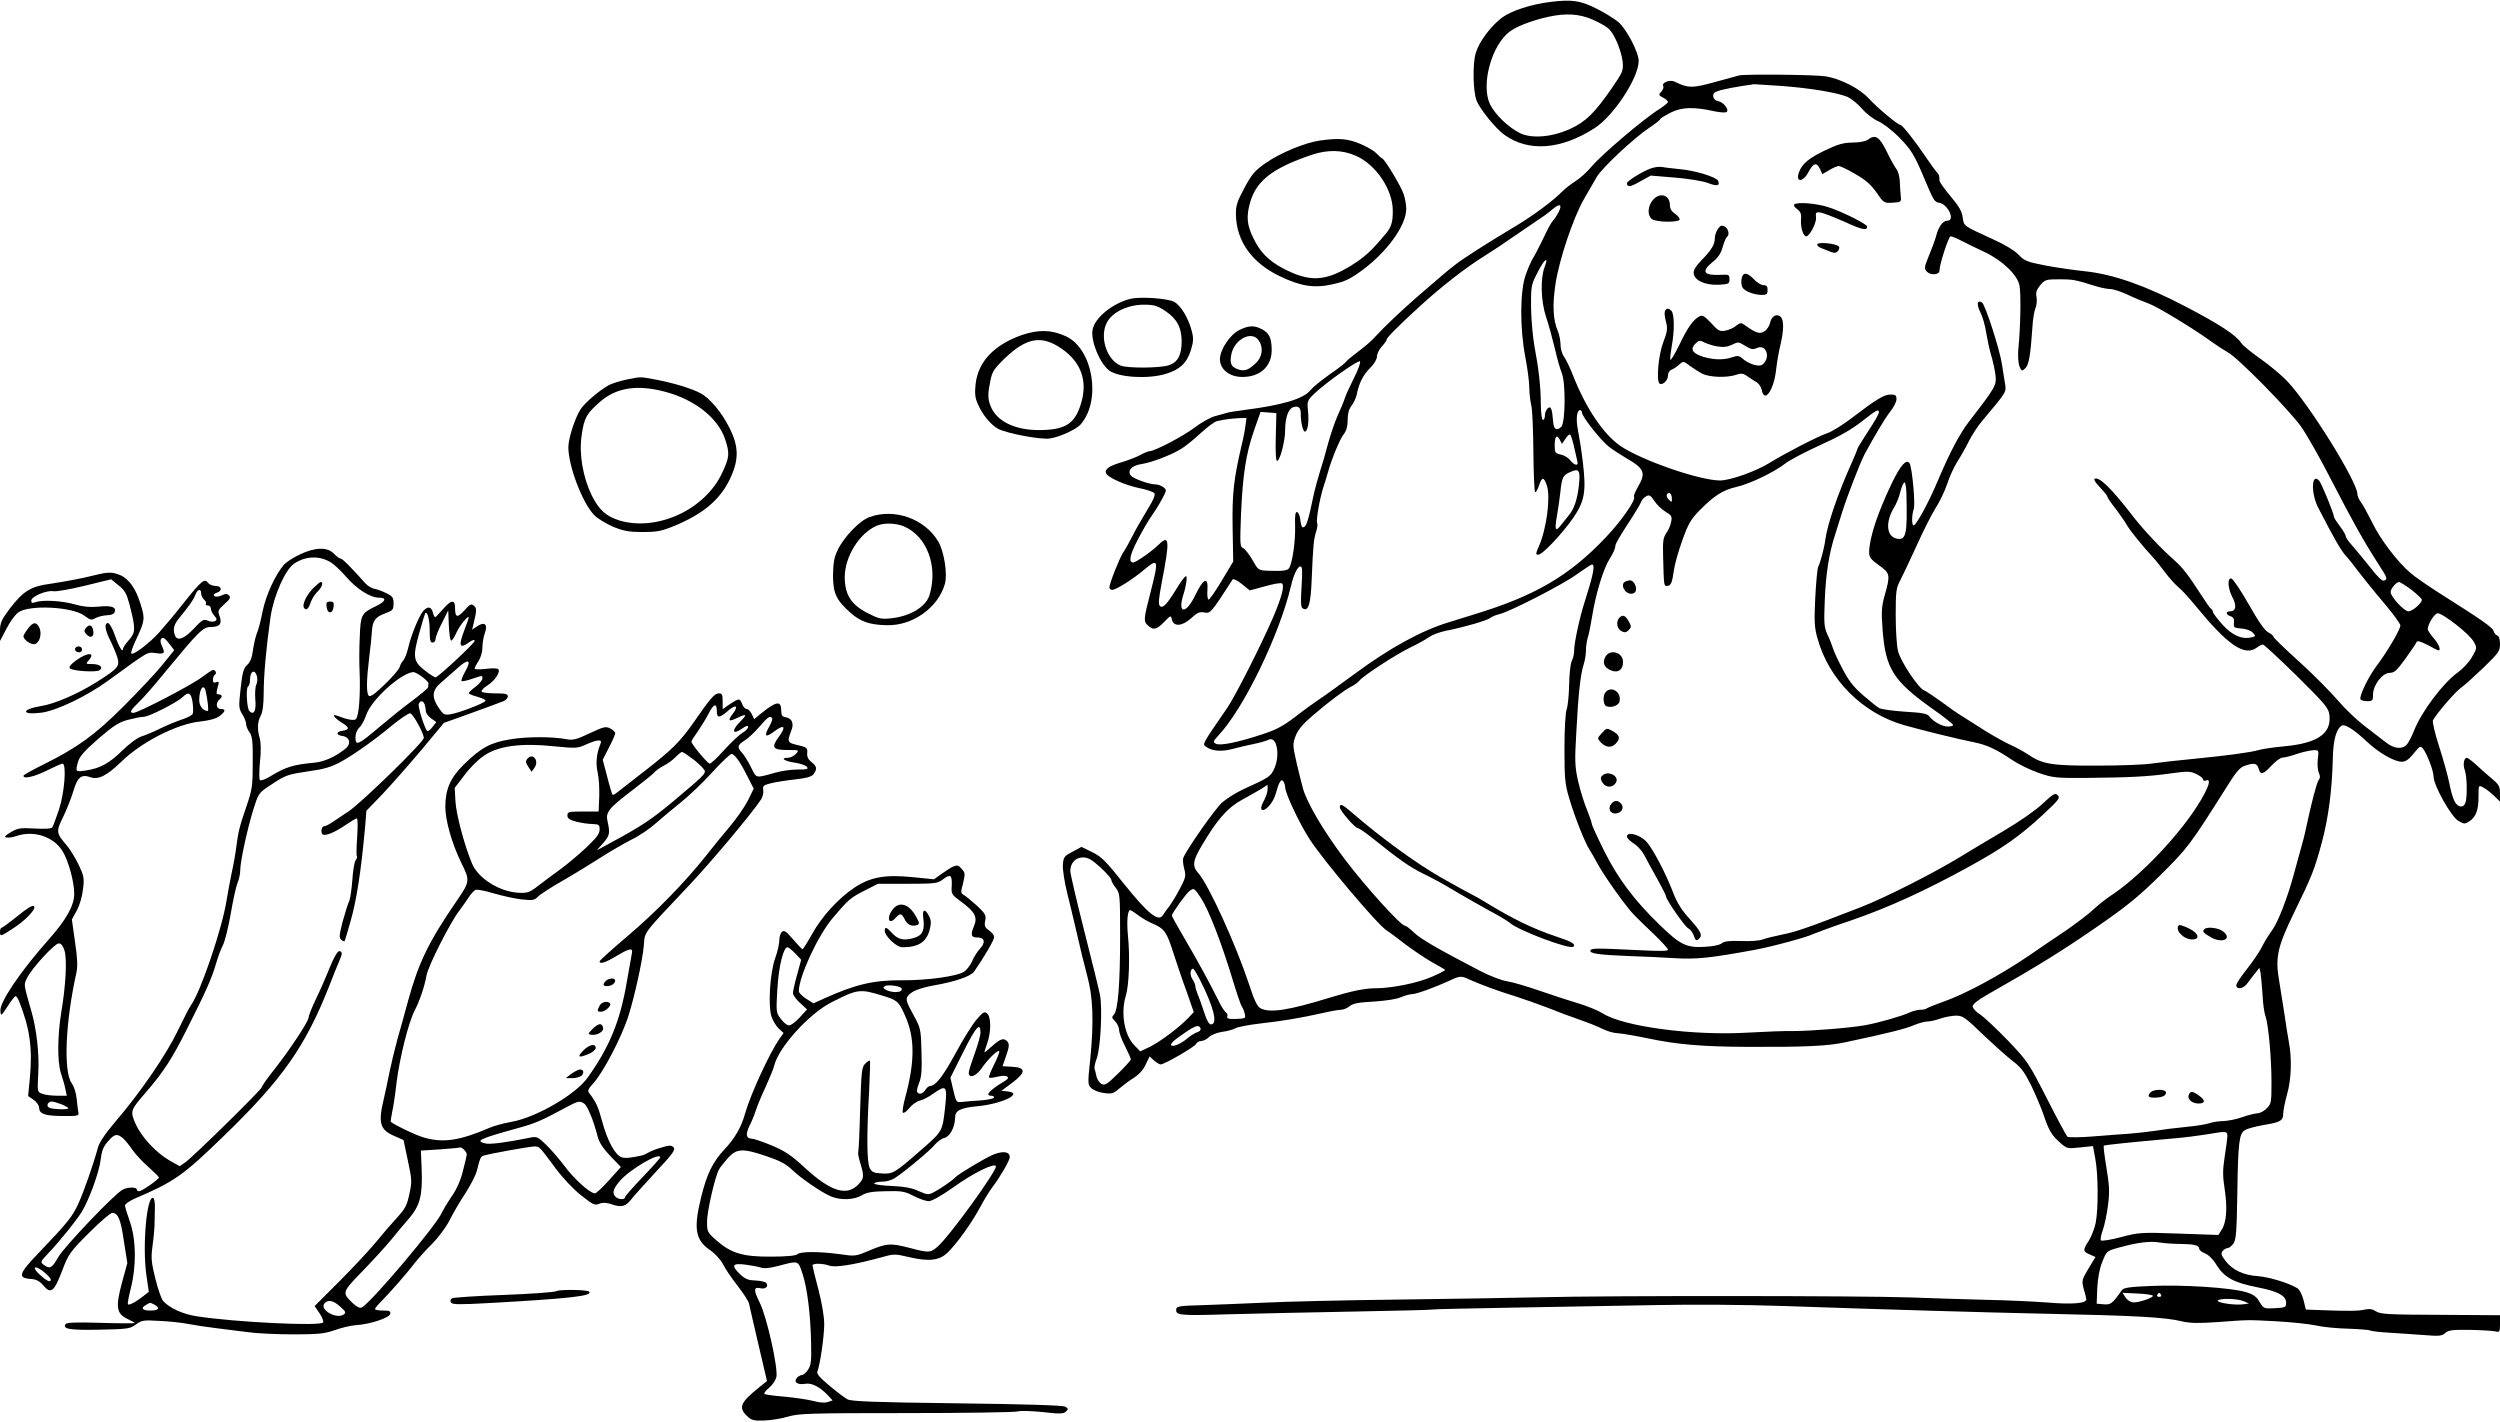  <svg version="1.0" xmlns="http://www.w3.org/2000/svg"
 width="1280pt" height="728pt" viewBox="0 0 1280 728"
 preserveAspectRatio="xMidYMid meet"><g transform="translate(0,728) scale(0.1,-0.1)"
fill="#000000" stroke="none">
<path d="M7937 7270 c-97 -12 -196 -44 -245 -79 -58 -43 -119 -124 -136 -182
-17 -55 -14 -197 4 -244 16 -42 98 -144 142 -175 123 -89 289 -77 461 33 99
63 227 259 227 345 0 45 -63 165 -105 200 -21 17 -71 48 -111 68 -81 41 -127
48 -237 34z m242 -102 c59 -30 68 -39 95 -93 16 -33 31 -82 34 -110 4 -48 1
-54 -58 -140 -86 -124 -131 -168 -209 -204 -95 -44 -200 -52 -260 -22 -61 31
-126 95 -152 147 -48 100 8 305 103 374 42 31 145 67 233 81 80 12 144 3 214
-33z"/>
<path d="M8905 6894 c-11 -3 -69 -19 -128 -35 -112 -31 -134 -31 -203 3 -25
12 -69 -6 -58 -23 3 -6 -1 -18 -10 -28 -15 -16 -14 -19 9 -31 14 -7 25 -17 25
-22 0 -4 -19 -20 -42 -35 -81 -50 -302 -238 -351 -298 -21 -25 -57 -58 -80
-72 -23 -15 -53 -38 -67 -52 -45 -47 -150 -125 -239 -178 -150 -90 -265 -163
-311 -199 -43 -33 -69 -56 -200 -169 -80 -70 -170 -156 -206 -196 -17 -20 -57
-55 -90 -79 -32 -24 -61 -48 -62 -52 -2 -5 -39 -34 -83 -64 -43 -31 -87 -66
-98 -80 -36 -46 -142 -78 -346 -104 -38 -5 -77 -11 -85 -14 -8 -3 -34 -10 -57
-16 -24 -6 -71 -32 -105 -58 -59 -45 -206 -122 -232 -122 -6 0 -27 -8 -46 -19
-19 -10 -62 -27 -95 -37 -68 -20 -90 -36 -82 -57 8 -22 102 -63 174 -77 35 -7
67 -18 73 -25 7 -8 -4 -34 -36 -86 -25 -41 -60 -101 -76 -134 -17 -33 -38 -71
-48 -85 -18 -27 -70 -158 -70 -178 0 -6 7 -12 15 -12 19 0 105 54 163 103 74
62 76 53 32 -118 -35 -136 -36 -147 -12 -168 27 -25 44 -21 83 19 33 34 34 35
39 12 9 -38 52 -35 98 6 32 30 45 35 69 30 30 -6 33 -3 144 169 4 5 24 -4 47
-23 l41 -33 77 21 c42 12 81 19 87 15 15 -9 1 -66 -43 -170 -60 -140 -196
-409 -237 -468 -131 -191 -128 -184 -107 -199 30 -22 80 -26 137 -10 28 8 77
19 107 25 30 6 64 16 74 21 44 24 63 -82 28 -152 -17 -36 -28 -43 -156 -101
-37 -17 -86 -48 -109 -68 -35 -31 -179 -236 -198 -282 -4 -9 -2 -34 4 -56 10
-38 8 -46 -23 -105 -18 -34 -43 -75 -54 -89 -12 -15 -26 -35 -32 -45 -22 -36
-77 8 -197 158 -94 118 -117 142 -165 165 l-55 27 -46 -25 c-42 -22 -46 -27
-49 -66 -2 -24 8 -89 22 -145 14 -57 37 -152 51 -213 13 -60 36 -153 50 -205
32 -114 36 -242 17 -434 -13 -122 -13 -130 5 -147 10 -10 39 -22 64 -25 41 -6
50 -3 80 23 19 16 52 41 75 55 25 16 49 42 60 68 l20 41 23 -21 c13 -11 28
-20 33 -20 20 0 176 91 182 105 3 8 15 15 26 15 11 0 29 9 40 20 12 12 41 23
68 27 26 3 56 12 67 18 11 7 69 18 130 25 115 13 204 28 320 54 39 9 80 16 91
16 12 0 32 8 45 19 18 14 47 19 124 23 59 4 115 12 137 22 21 9 47 16 58 16
22 0 120 36 196 71 49 23 57 23 97 4 58 -26 141 -57 232 -85 50 -16 126 -43
170 -60 44 -18 116 -45 160 -60 44 -15 99 -37 122 -49 23 -11 57 -21 75 -21
18 -1 87 -12 153 -26 151 -32 280 -43 515 -44 293 -1 409 4 500 24 217 46 308
69 349 87 24 10 55 19 70 19 14 0 44 7 66 15 22 8 57 14 79 15 35 0 47 -8 140
-98 56 -53 125 -115 153 -136 41 -31 59 -56 92 -122 22 -46 50 -112 62 -146
29 -86 43 -110 85 -147 36 -32 38 -33 103 -26 l67 7 12 -65 c15 -79 16 -255 2
-328 -6 -29 -22 -70 -35 -91 -32 -48 -31 -56 5 -71 l29 -13 -36 -59 c-34 -57
-35 -62 -25 -102 7 -23 13 -47 14 -54 5 -22 -71 -29 -197 -18 -66 5 -210 12
-320 14 -110 3 -281 8 -380 12 -242 9 -1552 10 -1895 1 -151 -3 -486 -9 -745
-12 -258 -3 -564 -10 -680 -16 -115 -5 -262 -11 -325 -13 -92 -2 -115 -6 -117
-17 -6 -35 8 -37 272 -29 143 4 433 10 645 14 211 4 387 8 390 10 3 2 192 6
420 10 228 4 557 10 730 13 189 4 453 2 660 -5 516 -18 1034 -33 1320 -39 475
-10 624 -18 710 -39 43 -10 84 -11 185 -4 163 12 146 12 300 4 72 -4 162 -13
201 -21 39 -9 115 -16 170 -17 54 -2 104 -6 110 -9 6 -4 53 -9 105 -12 52 -3
131 -9 177 -12 71 -6 85 -4 102 11 16 15 36 17 127 16 59 -1 118 -5 131 -8 20
-5 22 -2 22 39 l0 44 -305 2 c-265 1 -307 3 -330 18 -18 12 -34 14 -57 9 -34
-8 -89 -8 -222 -3 l-80 3 -12 49 c-7 27 -21 54 -31 60 -46 28 -144 57 -201 62
-76 5 -131 31 -168 79 -22 29 -24 38 -14 50 7 8 19 15 26 15 7 0 21 11 30 24
13 21 16 64 19 253 4 263 9 309 39 327 11 7 55 19 96 26 86 14 100 22 100 59
0 14 9 59 20 99 22 77 25 183 9 267 -5 28 -16 93 -23 145 -8 52 -20 126 -26
164 -22 123 -10 177 75 352 94 192 105 221 144 365 33 125 51 263 55 424 2 96
17 152 46 170 15 9 61 -19 125 -79 63 -60 143 -106 182 -106 22 0 38 12 76 60
16 19 21 20 31 9 20 -22 56 -115 56 -146 1 -46 90 -205 127 -226 29 -17 34
-17 56 -2 34 22 47 57 47 126 0 59 0 60 23 48 12 -6 37 -25 55 -42 l32 -31 0
41 c0 37 -5 46 -46 80 -25 21 -61 53 -80 71 -19 17 -39 32 -44 32 -15 0 -21
-36 -10 -64 11 -30 13 -128 4 -163 -9 -32 -40 -29 -57 5 -8 15 -20 55 -26 90
-7 35 -30 120 -52 188 -22 68 -37 130 -32 137 26 43 109 139 140 163 21 15 75
64 121 108 75 73 82 83 82 118 0 24 -5 41 -14 44 -8 3 -16 13 -19 23 -4 18
-60 57 -277 194 -58 37 -125 83 -149 104 -67 57 -154 172 -196 259 -22 44 -47
90 -57 103 -10 13 -18 31 -18 41 0 63 -250 465 -362 581 -29 30 -90 81 -136
113 -46 32 -89 68 -97 80 -26 40 -111 96 -286 187 -204 107 -370 165 -513 180
-50 5 -140 18 -200 29 -98 19 -111 24 -141 56 -20 21 -71 52 -131 79 -155 71
-148 66 -155 112 -4 31 -19 57 -62 108 -31 37 -57 73 -57 81 0 25 -1 29 -15
44 -8 9 -31 41 -52 72 -58 86 -123 168 -132 168 -14 0 -118 87 -163 136 -47
51 -145 101 -220 113 -56 9 -409 12 -443 5z m215 -54 c148 -11 286 -34 339
-56 18 -8 52 -35 74 -60 22 -26 60 -55 84 -65 23 -10 71 -46 105 -81 63 -63
81 -93 133 -218 44 -105 50 -115 73 -118 46 -7 85 -92 42 -92 -22 0 -45 -31
-56 -75 -4 -16 -20 -61 -36 -99 -27 -67 -28 -71 -11 -88 19 -19 63 -15 63 6 0
32 47 176 57 176 7 0 34 -11 60 -25 27 -14 77 -38 113 -55 91 -42 171 -119
180 -173 8 -43 5 -217 -6 -322 -3 -35 -1 -72 5 -89 11 -27 13 -28 30 -12 19
17 27 66 37 211 2 39 9 82 16 98 6 15 8 40 5 57 -5 22 0 36 19 60 24 28 30 30
97 30 70 0 82 -2 183 -34 29 -9 64 -16 79 -16 15 0 55 -13 89 -29 33 -16 82
-36 107 -45 46 -17 231 -129 324 -197 28 -20 64 -43 80 -52 50 -25 316 -296
377 -382 31 -44 102 -170 158 -280 105 -204 164 -309 238 -424 46 -71 48 -76
28 -84 -9 -4 -35 22 -72 70 -33 41 -74 91 -91 110 -18 20 -33 41 -33 48 0 6
-13 29 -30 51 -16 21 -30 43 -30 47 0 17 -64 173 -76 186 -39 43 -43 -62 -6
-136 78 -152 118 -222 142 -248 15 -16 46 -55 68 -85 23 -30 79 -100 126 -155
47 -55 85 -108 86 -117 0 -21 -68 -136 -123 -209 -42 -56 -90 -156 -81 -170 3
-5 18 -9 35 -9 26 0 29 3 29 34 0 48 47 110 85 111 24 0 37 12 81 73 29 40 55
79 57 85 3 8 21 3 56 -15 28 -16 53 -28 56 -28 15 0 1 33 -25 63 -16 19 -30
40 -30 45 0 26 35 82 51 82 27 0 165 -108 184 -145 18 -32 18 -33 -9 -80 -15
-26 -47 -60 -71 -77 -76 -54 -187 -201 -226 -301 -11 -28 -28 -60 -36 -69 -23
-26 -65 -22 -106 10 -19 15 -69 53 -109 84 -41 31 -105 92 -141 135 -37 43
-125 132 -197 197 -71 64 -130 121 -130 126 0 5 -12 15 -26 22 -18 9 -51 56
-100 143 -41 72 -81 131 -89 133 -22 5 -19 -50 5 -96 23 -43 18 -72 -11 -72
-25 0 -24 -17 1 -25 15 -5 20 -14 18 -33 -3 -25 0 -27 38 -30 25 -2 49 -11 58
-21 16 -17 16 -19 -6 -24 -49 -12 -98 9 -149 65 -26 29 -48 58 -49 65 0 6 -4
13 -8 15 -5 2 -25 30 -46 63 -73 113 -99 147 -145 188 -71 63 -158 156 -209
222 -112 146 -179 211 -199 192 -2 -3 5 -16 17 -29 11 -12 27 -30 35 -39 8 -9
15 -19 15 -23 0 -4 19 -32 43 -62 23 -31 49 -68 57 -83 16 -28 85 -113 131
-162 15 -16 43 -51 63 -78 21 -28 51 -62 69 -77 18 -14 58 -59 90 -98 164
-200 250 -259 313 -211 10 8 24 15 30 15 6 0 84 -73 174 -161 151 -150 163
-165 167 -203 9 -93 -62 -141 -230 -157 -56 -5 -115 -14 -132 -19 -39 -12
-165 -29 -340 -46 -77 -7 -169 -18 -205 -23 -36 -6 -162 -11 -280 -11 -235 -1
-283 7 -356 57 -21 14 -64 38 -94 51 -30 14 -87 46 -127 71 -40 25 -91 58
-115 73 -24 14 -74 49 -111 77 -38 27 -76 53 -85 56 -28 9 -121 148 -134 201
-7 27 -12 110 -12 184 0 122 2 139 24 180 13 25 51 106 85 180 33 74 77 160
96 190 20 31 46 85 58 121 12 37 35 87 51 113 17 26 44 73 60 106 16 32 46 78
67 103 131 156 126 148 118 197 -4 25 -11 68 -15 95 -10 71 -86 307 -102 316
-25 16 -29 -9 -9 -49 12 -23 25 -69 30 -104 6 -35 17 -88 26 -118 9 -30 19
-76 22 -102 6 -50 0 -61 -133 -233 -51 -66 -100 -159 -164 -310 -43 -103 -109
-225 -122 -225 -11 0 -10 53 0 82 10 25 -8 215 -21 236 -16 24 -45 -8 -90
-100 -74 -154 -116 -282 -117 -355 0 -26 8 -37 50 -67 58 -41 59 -49 30 -153
-17 -61 -18 -85 -11 -179 15 -197 55 -260 251 -400 61 -43 110 -81 110 -86 0
-4 -12 -8 -27 -8 -30 0 -75 26 -96 53 -9 13 -36 18 -122 23 -60 4 -120 12
-132 18 -12 6 -50 37 -86 68 -48 42 -74 76 -104 135 -23 43 -44 89 -48 103 -4
14 -16 45 -28 70 -18 40 -19 59 -14 180 5 131 22 238 52 330 8 25 24 77 36
115 25 81 93 256 116 300 52 96 105 185 132 219 17 21 31 49 31 62 0 20 -5 24
-31 24 -32 0 -71 -23 -203 -124 -44 -33 -97 -66 -118 -73 -51 -17 -217 -103
-298 -153 -69 -43 -201 -90 -253 -90 -106 0 -404 104 -511 177 -87 61 -175
191 -241 358 -15 39 -36 82 -46 97 -11 14 -19 42 -19 62 0 20 -6 52 -14 71
-25 58 -28 134 -12 240 19 126 91 340 146 436 24 41 53 92 66 114 27 46 190
199 270 252 30 20 54 39 54 43 0 4 24 18 53 33 57 29 119 31 226 7 30 -6 57
-8 62 -3 13 13 -18 51 -44 55 -13 2 -23 11 -25 24 -2 17 5 23 40 33 24 6 70
15 103 20 33 5 62 9 65 10 3 0 66 -4 140 -9z m-1141 -648 c-8 -15 -20 -34 -28
-42 -8 -8 -30 -48 -49 -90 -20 -41 -43 -86 -52 -100 -9 -14 -26 -52 -38 -86
-30 -83 -31 -274 -2 -424 11 -58 20 -127 20 -155 0 -27 5 -68 10 -90 6 -22 10
-131 11 -242 1 -112 5 -203 9 -203 5 0 14 16 20 35 15 45 25 44 40 -1 20 -59
-2 -224 -41 -311 -17 -39 -17 -43 -3 -43 22 0 123 108 180 190 58 85 66 136
48 285 -7 60 -19 134 -25 163 -11 55 -6 102 11 102 6 0 10 -6 10 -13 0 -20 94
-139 136 -173 22 -17 62 -43 89 -59 95 -54 104 -76 60 -150 -13 -23 -22 -45
-19 -48 13 -13 -64 -124 -145 -209 -186 -196 -360 -298 -671 -393 -25 -8 -83
-26 -129 -40 -143 -43 -305 -132 -489 -268 -70 -51 -149 -109 -177 -127 -27
-18 -85 -60 -127 -93 -61 -46 -97 -65 -169 -88 -128 -42 -213 -58 -234 -47
-15 9 -14 13 13 42 130 138 312 514 372 766 13 58 34 100 48 100 10 0 11 -21
6 -104 -5 -77 -4 -105 6 -111 29 -18 41 20 46 151 7 171 10 203 23 243 6 19 8
38 5 43 -7 11 13 128 33 188 8 25 19 59 23 75 18 65 60 167 80 192 14 18 20
41 20 73 0 32 6 55 20 73 11 14 23 40 27 59 11 56 32 98 68 134 21 20 35 45
35 59 0 13 11 36 25 51 14 15 25 31 25 36 0 9 50 60 162 163 111 102 239 203
344 268 29 18 96 62 150 100 55 37 114 78 132 90 19 12 48 34 65 49 35 29 47
20 26 -20z m-70 -278 c-23 -57 -20 -173 6 -254 14 -41 34 -115 46 -165 11 -49
27 -105 35 -124 21 -50 19 -254 -2 -276 -23 -23 -39 -14 -42 26 -5 66 -11 82
-27 69 -8 -7 -15 -23 -15 -36 0 -13 -4 -24 -10 -24 -6 0 -10 33 -11 78 0 91
-11 186 -33 301 -8 46 -16 134 -17 196 -1 103 1 116 26 166 29 58 46 82 52 76
2 -2 -2 -17 -8 -33z m-977 -570 c-22 -44 -43 -90 -47 -104 -4 -14 -20 -52 -35
-85 -15 -33 -37 -98 -50 -145 -12 -47 -31 -112 -42 -145 -10 -33 -23 -80 -29
-105 -33 -158 -41 -180 -59 -180 -5 0 -10 17 -12 37 -2 20 -9 38 -16 41 -10 3
-13 -14 -11 -74 2 -75 -14 -187 -31 -213 -8 -13 -34 -16 -112 -13 -45 2 -47 4
-76 56 -17 29 -38 56 -48 60 -15 6 -16 21 -10 173 9 204 25 309 67 430 l33 94
40 -3 41 -3 -3 -122 c-2 -78 0 -123 7 -123 14 0 41 101 41 158 0 62 16 109 41
117 27 9 39 -2 39 -33 -1 -40 11 -92 21 -92 14 0 22 49 16 105 -5 51 -4 54 32
89 55 54 225 174 234 166 5 -4 -9 -43 -31 -86z m2688 -176 c0 -7 -25 -51 -55
-96 -30 -46 -55 -86 -55 -90 0 -3 -13 -35 -29 -71 -71 -157 -125 -317 -135
-392 -5 -42 -25 -118 -37 -141 -4 -9 -11 -81 -15 -160 -6 -122 -4 -153 12
-208 58 -210 231 -383 444 -443 83 -24 287 -74 355 -87 68 -14 114 -35 197
-91 31 -21 92 -51 135 -66 73 -25 89 -27 238 -26 227 2 326 7 438 23 88 12
101 12 132 -3 19 -9 35 -22 35 -28 0 -6 7 -9 15 -5 26 10 17 -26 -25 -98 -99
-170 -318 -401 -475 -500 -16 -11 -50 -38 -75 -61 -25 -24 -89 -72 -142 -109
-54 -36 -140 -94 -190 -129 -150 -102 -327 -197 -441 -237 -43 -15 -81 -31
-84 -34 -4 -3 -17 -6 -31 -6 -13 0 -38 -6 -55 -14 -41 -19 -156 -52 -227 -65
-76 -14 -280 -30 -370 -30 -41 1 -145 -3 -230 -8 -282 -17 -640 31 -745 99
-22 14 -74 35 -115 48 -41 12 -131 41 -200 65 -69 24 -147 47 -174 51 -28 4
-88 27 -140 54 -217 113 -303 163 -336 195 -20 19 -40 35 -46 35 -22 0 -205
203 -312 345 -107 143 -187 279 -210 355 -6 19 -20 79 -33 132 -21 93 -21 99
-5 141 12 31 36 60 89 105 87 74 155 125 194 146 16 8 36 22 43 31 22 27 187
134 261 170 38 18 81 42 97 54 16 11 54 25 83 31 93 18 213 53 229 66 8 7 29
15 45 19 54 12 328 153 399 205 38 27 73 50 77 50 17 0 7 -52 -37 -190 -26
-80 -54 -210 -54 -246 0 -20 -5 -45 -12 -57 -7 -12 -13 -67 -14 -122 -1 -55
-7 -113 -13 -128 -6 -17 -11 -99 -11 -201 0 -152 3 -181 24 -252 27 -93 81
-229 104 -264 9 -14 26 -43 38 -66 36 -68 155 -235 195 -273 20 -20 66 -65
103 -100 36 -35 66 -68 66 -74 0 -7 -48 -7 -147 -2 -225 11 -246 11 -250 -2
-5 -15 45 -22 197 -28 69 -2 175 -7 236 -11 111 -6 174 0 404 42 93 17 278 67
309 84 11 5 98 37 193 69 183 63 375 150 600 274 171 94 257 154 376 264 83
77 91 88 78 101 -13 14 -22 9 -79 -44 -36 -34 -120 -92 -198 -138 -73 -43
-172 -102 -219 -131 -137 -84 -387 -211 -516 -261 -267 -104 -332 -126 -399
-139 -39 -8 -84 -19 -100 -25 -17 -7 -66 -10 -111 -8 -61 2 -85 -1 -99 -12
-11 -9 -46 -16 -91 -18 -91 -5 -124 12 -234 120 -124 121 -206 230 -276 370
-35 70 -64 133 -64 140 0 7 -12 40 -25 73 -14 33 -34 98 -45 145 -17 76 -18
103 -9 255 10 193 21 294 38 345 6 19 11 50 11 69 0 19 4 48 9 65 6 17 15 65
22 106 18 116 58 248 90 298 16 25 29 53 29 62 0 16 13 38 95 165 18 28 35 58
38 67 3 9 15 21 25 27 17 9 23 5 43 -25 13 -19 39 -44 58 -55 30 -18 33 -23
27 -52 -3 -18 -15 -43 -25 -57 -15 -22 -18 -41 -16 -115 4 -153 4 -155 19
-155 21 0 27 14 36 78 4 32 24 102 44 157 30 84 44 107 88 152 75 76 119 104
189 120 70 16 196 77 251 121 21 16 100 58 177 93 96 43 163 81 213 121 77 60
88 66 88 46z m-3243 -65 c-2 -21 -11 -67 -20 -103 -40 -172 -49 -246 -46 -421
l3 -174 -58 -97 c-32 -54 -63 -98 -68 -98 -5 0 -8 21 -6 48 5 72 -20 62 -62
-25 -48 -100 -93 -98 -61 3 15 46 21 94 13 94 -5 0 -24 -25 -43 -56 -53 -87
-75 -111 -90 -97 -9 9 -7 35 9 120 42 216 40 249 -15 195 -33 -33 -117 -92
-131 -92 -25 0 -18 38 24 118 25 48 56 101 68 117 12 17 36 54 52 83 28 52 29
53 10 68 -11 8 -29 14 -41 14 -31 0 -112 29 -125 45 -20 25 5 52 54 59 53 8
152 46 204 78 20 12 65 48 99 80 34 31 72 60 85 62 40 9 72 13 112 15 l38 1
-5 -37z m1682 -110 c7 -32 15 -66 17 -75 8 -26 -15 -22 -37 6 -10 13 -32 26
-49 29 -27 6 -30 10 -30 45 0 48 10 60 26 31 l11 -22 18 26 c9 15 20 25 24 22
4 -2 13 -30 20 -62z m25 -198 c-8 -73 -25 -123 -53 -155 -11 -14 -29 -36 -40
-50 -27 -35 -32 -23 -20 46 6 32 14 88 18 124 8 77 13 88 55 105 41 18 48 6
40 -70z m1677 -52 c5 -203 -2 -232 -53 -220 -50 13 -55 86 -10 159 11 18 26
54 32 81 7 26 16 47 21 47 5 0 10 -30 10 -67z m-1201 -16 c0 -20 -1 -20 -16
-5 -9 9 -13 21 -9 27 10 16 25 3 25 -22z m3787 -467 c29 -23 53 -45 53 -51 0
-17 -48 -59 -69 -59 -22 0 -91 75 -91 99 0 17 29 51 43 51 6 0 34 -18 64 -40z
m-480 -867 c-3 -26 0 -57 5 -69 8 -17 8 -27 0 -37 -10 -12 -37 -116 -64 -242
-5 -27 -20 -86 -33 -130 -12 -44 -27 -98 -33 -120 -30 -110 -78 -235 -107
-275 -18 -25 -43 -65 -55 -90 -12 -24 -47 -75 -76 -112 -30 -37 -54 -74 -54
-82 0 -25 37 -19 57 10 10 14 28 37 40 52 l21 27 6 -25 c2 -14 7 -63 10 -110
2 -47 9 -97 15 -112 15 -40 31 -214 31 -340 0 -102 -1 -110 -25 -133 -13 -14
-34 -25 -47 -25 -13 -1 -48 -9 -78 -20 -30 -11 -74 -19 -97 -20 -23 0 -54 -5
-68 -10 -15 -6 -71 -15 -124 -20 -53 -5 -124 -14 -159 -20 -35 -5 -95 -12
-135 -15 -40 -2 -124 -9 -187 -14 -63 -5 -119 -5 -125 -1 -5 5 -53 93 -105
196 -93 182 -98 190 -200 297 -58 60 -122 120 -142 133 -21 13 -38 32 -38 42
1 11 27 32 73 58 257 146 389 228 558 345 157 108 217 157 330 268 141 140
150 151 348 465 39 63 61 88 84 95 47 17 64 13 71 -14 9 -35 23 -31 66 15 20
22 45 40 56 41 10 0 44 8 74 19 30 10 68 18 84 19 28 1 29 0 23 -46z m-5287
-143 c0 -32 73 -186 126 -268 74 -113 349 -439 395 -467 9 -5 51 -36 93 -69
43 -32 105 -74 139 -93 34 -19 64 -36 66 -39 2 -2 -26 -17 -63 -33 -72 -33
-209 -61 -295 -61 -53 0 -122 -14 -236 -49 -208 -64 -305 -79 -352 -53 -16 9
-32 42 -57 120 -68 205 -208 513 -261 572 -32 35 -28 64 19 142 78 132 131
193 205 233 36 20 81 45 99 56 l32 21 0 -24 c0 -13 -9 -40 -20 -60 -13 -24
-16 -39 -9 -44 17 -10 58 37 70 80 17 62 29 82 40 65 5 -8 9 -21 9 -29z m-946
-411 c31 -28 56 -57 56 -64 0 -7 10 -25 23 -41 21 -28 22 -35 22 -249 0 -244
-11 -379 -32 -400 -12 -12 -11 -17 7 -35 11 -11 20 -31 20 -44 0 -13 13 -50
30 -82 16 -32 30 -63 30 -68 0 -4 -29 -37 -65 -72 -56 -55 -68 -63 -85 -54
-11 6 -22 23 -26 38 -3 15 -7 33 -10 40 -2 7 3 32 12 55 19 53 29 256 16 322
-5 28 -42 176 -81 330 -39 154 -71 291 -71 305 0 41 26 70 65 70 26 0 45 -11
89 -51z m517 -160 c39 -61 103 -227 158 -408 22 -73 44 -138 49 -144 5 -7 12
-23 15 -37 6 -24 4 -25 -44 -27 -39 -1 -49 2 -45 13 3 7 -1 17 -8 21 -7 5 -25
33 -39 63 -40 81 -105 201 -175 320 -34 58 -62 108 -62 112 0 12 71 111 89
125 24 19 26 17 62 -38z m-325 -84 c18 -14 52 -34 76 -44 60 -26 72 -43 106
-151 17 -52 47 -142 68 -198 l36 -104 -28 -30 c-47 -49 -146 -123 -197 -148
l-49 -23 -29 30 c-52 51 -72 165 -45 254 17 54 22 203 11 310 -7 73 -2 129 12
129 3 0 21 -11 39 -25z m316 -328 c72 -141 95 -232 58 -232 -10 0 -22 22 -34
60 -11 33 -25 74 -33 92 -7 17 -13 37 -13 45 0 7 -7 23 -15 35 -14 20 -12 53
4 53 3 0 18 -24 33 -53z m5 -254 c2 -6 -5 -14 -17 -18 -11 -3 -33 -17 -49 -30
-33 -29 -78 -48 -85 -36 -3 4 8 18 24 30 96 71 119 80 127 54z m5257 -554 c-1
-13 -7 -60 -14 -104 -10 -64 -10 -97 0 -161 15 -97 10 -173 -15 -210 l-17 -27
-202 7 c-194 7 -205 6 -296 -18 -52 -14 -99 -21 -103 -17 -4 4 0 28 9 52 9 24
21 82 27 128 9 69 7 101 -8 192 -10 60 -16 111 -14 113 4 4 143 18 354 37 55
4 136 15 180 22 97 17 100 16 99 -14z m-237 -548 c69 -1 93 -7 93 -25 0 -6 13
-17 29 -23 18 -7 42 -30 60 -60 39 -63 87 -90 209 -114 107 -21 147 -43 147
-80 0 -22 -4 -24 -58 -27 -56 -3 -57 -2 -78 32 -16 28 -32 39 -72 51 -75 22
-320 38 -482 31 -118 -5 -142 -9 -152 -23 -48 -68 -56 -74 -92 -71 l-36 3 3
80 c3 52 11 98 26 135 22 55 22 55 87 73 94 26 158 34 209 25 25 -4 73 -7 107
-7z m-144 -266 c-3 -12 -81 -37 -105 -33 -11 2 -28 13 -36 26 l-15 23 79 -4
c43 -2 78 -7 77 -12z m42 5 c3 -5 -1 -10 -10 -10 -9 0 -13 5 -10 10 3 6 8 10
10 10 2 0 7 -4 10 -10z m422 -32 l28 -12 -30 -4 c-43 -6 -136 8 -130 19 9 13
99 11 132 -3z"/>
<path d="M9565 6566 c-12 -10 -42 -15 -79 -16 -47 0 -74 -8 -140 -39 -85 -41
-118 -68 -135 -112 -20 -55 21 -53 49 1 24 46 42 51 59 14 l11 -26 36 21 c19
12 41 21 49 21 7 0 45 -18 84 -41 53 -30 80 -54 109 -95 36 -53 38 -54 82 -52
44 3 45 4 42 33 -2 17 -4 51 -5 76 -1 25 -9 54 -17 63 -8 10 -31 50 -50 90
-37 76 -58 89 -95 62z"/>
<path d="M8450 6417 c-43 -16 -120 -64 -120 -75 0 -22 18 -20 67 9 l55 30 121
-10 c68 -5 143 -18 169 -27 49 -19 65 -16 55 10 -8 19 -117 53 -197 60 -36 4
-76 8 -90 11 -14 3 -41 -1 -60 -8z"/>
<path d="M8461 6254 c-25 -32 -27 -76 -4 -95 21 -18 143 -19 143 -2 0 7 -11
20 -25 29 -16 11 -25 26 -25 43 0 55 -54 69 -89 25z"/>
<path d="M9186 6233 c-4 -4 3 -15 16 -24 18 -14 22 -25 19 -58 -2 -38 12 -81
27 -81 17 0 53 69 50 96 -3 25 0 29 21 26 14 -1 69 -23 124 -47 91 -42 117
-47 117 -25 0 12 -125 75 -198 99 -60 20 -161 28 -176 14z"/>
<path d="M8796 6108 c-9 -12 -16 -33 -16 -46 0 -33 -16 -61 -67 -113 -32 -34
-44 -53 -41 -70 5 -36 60 -60 128 -57 51 3 55 5 55 28 0 23 -3 25 -40 23 -93
-5 -107 16 -47 65 28 22 43 44 52 77 7 25 17 48 21 51 16 10 9 43 -10 54 -16
8 -23 6 -35 -12z"/>
<path d="M9305 6030 c-3 -5 4 -14 17 -19 13 -5 35 -14 50 -20 21 -8 29 -7 39
5 7 9 8 18 3 23 -15 14 -102 23 -109 11z"/>
<path d="M8917 5853 c-3 -15 -1 -35 4 -44 10 -20 60 -39 100 -39 24 0 29 4 29
25 0 19 -5 25 -21 25 -12 0 -34 14 -49 30 -35 37 -56 38 -63 3z"/>
<path d="M8524 5686 c-3 -8 0 -32 6 -54 9 -35 7 -49 -15 -107 -24 -65 -35
-191 -19 -208 13 -13 44 14 44 39 0 14 7 27 18 31 9 3 27 15 39 26 21 19 22
19 55 -6 18 -13 47 -32 65 -41 37 -18 125 -21 172 -5 26 9 36 8 57 -7 15 -11
36 -24 48 -31 11 -7 23 -24 26 -39 13 -72 63 -2 74 106 4 36 14 92 22 125 18
76 18 129 0 144 -20 17 -46 2 -53 -31 -3 -16 -16 -36 -29 -44 -24 -16 -43 -10
-100 31 -19 14 -23 14 -45 -3 -13 -11 -38 -22 -56 -25 -28 -5 -36 -1 -72 39
-33 35 -45 42 -59 35 -33 -18 -61 -57 -103 -145 -24 -49 -45 -84 -47 -78 -2 6
2 37 7 68 15 77 14 167 -1 182 -16 16 -27 15 -34 -2z m271 -180 c28 -5 50 -2
73 9 31 16 34 15 68 -6 29 -18 40 -20 59 -11 49 23 73 -51 28 -85 -17 -14 -72
4 -105 34 -14 12 -23 13 -49 4 -42 -15 -94 -14 -148 2 -55 17 -69 39 -41 67
18 18 23 19 48 6 15 -7 45 -17 67 -20z"/>
<path d="M8323 4303 c-30 -12 -6 -63 29 -63 24 0 32 23 18 49 -11 21 -23 24
-47 14z"/>
<path d="M8292 4118 c-19 -19 -14 -56 9 -69 17 -9 25 -8 38 5 14 15 14 19 1
43 -18 32 -31 38 -48 21z"/>
<path d="M8218 3914 c-15 -31 -2 -55 35 -68 33 -12 57 6 57 45 0 51 -71 69
-92 23z"/>
<path d="M8222 3738 c-17 -17 -15 -67 3 -74 24 -10 63 4 67 24 11 46 -38 82
-70 50z"/>
<path d="M8200 3525 c-22 -24 -22 -26 -6 -44 26 -28 55 -32 77 -10 28 28 23
46 -18 68 -28 14 -26 15 -53 -14z"/>
<path d="M8202 3307 c-9 -10 -7 -19 4 -36 18 -25 51 -25 67 1 22 35 -44 67
-71 35z"/>
<path d="M8250 3165 c-18 -22 -8 -50 19 -50 32 0 49 28 32 49 -17 20 -35 20
-51 1z"/>
<path d="M6860 3146 c0 -16 78 -106 92 -106 6 0 41 -24 77 -53 130 -105 189
-146 257 -180 38 -18 94 -48 124 -66 61 -37 191 -111 260 -148 25 -14 52 -31
60 -38 46 -40 310 -139 326 -122 13 13 -9 26 -88 52 -116 38 -228 93 -363 176
-22 14 -51 30 -65 37 -24 12 -84 45 -160 88 -130 74 -312 207 -455 331 -53 46
-65 51 -65 29z"/>
<path d="M8330 2997 c0 -8 16 -24 34 -35 19 -12 43 -38 54 -59 11 -21 40 -75
66 -121 25 -45 46 -86 46 -91 0 -17 98 -158 114 -164 9 -4 22 -20 28 -37 8
-25 13 -28 24 -19 23 19 16 36 -44 103 -42 46 -66 84 -86 137 -38 99 -100 217
-134 257 -31 37 -102 58 -102 29z"/>
<path d="M11156 2543 c-23 -23 22 -72 67 -73 44 0 35 32 -17 57 -24 12 -47 19
-50 16z"/>
<path d="M11287 2523 c-13 -12 -7 -19 33 -42 62 -35 113 -5 58 33 -23 16 -79
22 -91 9z"/>
<path d="M11012 1688 c-19 -19 -14 -28 17 -28 39 0 61 9 61 26 0 18 -61 19
-78 2z"/>
<path d="M11206 1673 c-8 -21 18 -43 50 -43 35 0 37 16 5 39 -35 26 -47 26
-55 4z"/>
<path d="M6755 6560 c-76 -11 -202 -64 -275 -115 -56 -39 -71 -57 -109 -128
-38 -71 -44 -90 -43 -138 3 -134 82 -245 224 -313 108 -52 178 -63 273 -41 63
14 88 26 153 74 127 95 222 228 222 312 0 20 -6 55 -14 77 -15 42 -95 175
-109 181 -4 1 -18 13 -30 26 -12 13 -50 35 -84 49 -65 27 -111 30 -208 16z
m188 -78 c102 -45 188 -173 188 -280 1 -59 -8 -86 -37 -120 -74 -89 -109 -120
-177 -162 -133 -82 -213 -85 -348 -14 -74 39 -116 82 -151 153 -35 71 -38 114
-16 189 33 109 116 172 313 239 83 28 158 26 228 -5z"/>
<path d="M5787 5750 c-92 -24 -182 -97 -193 -158 -11 -56 37 -173 85 -209 47
-35 196 -45 287 -18 73 21 110 55 131 121 14 47 15 61 4 102 -17 65 -56 129
-90 147 -36 18 -174 27 -224 15z m179 -62 c60 -40 84 -85 84 -156 0 -70 -20
-107 -65 -122 -45 -15 -211 -16 -247 -2 -72 29 -110 148 -70 222 27 52 107 90
188 90 53 0 69 -5 110 -32z"/>
<path d="M6345 5590 c-48 -24 -98 -99 -99 -149 0 -52 49 -91 115 -91 93 0 152
56 150 142 -1 59 -13 83 -51 103 -39 20 -67 19 -115 -5z m99 -52 c26 -37 20
-86 -15 -118 -38 -36 -59 -43 -93 -30 -33 12 -40 30 -32 74 15 79 104 125 140
74z"/>
<path d="M5230 5564 c-142 -51 -222 -136 -235 -251 -5 -49 -3 -70 13 -105 24
-54 66 -104 103 -124 47 -24 219 -56 264 -49 50 7 134 46 157 71 108 122 65
387 -74 452 -73 34 -141 36 -228 6z m208 -71 c97 -68 131 -163 98 -275 -31
-106 -78 -138 -208 -140 -131 -2 -227 45 -257 125 -14 36 -14 63 0 129 9 46
20 61 72 112 114 109 191 122 295 49z"/>
<path d="M3205 5336 c-33 -7 -73 -20 -90 -29 -50 -29 -119 -88 -142 -122 -28
-42 -63 -149 -63 -195 0 -96 72 -285 132 -347 17 -18 61 -44 97 -60 55 -22 81
-27 151 -27 73 0 96 4 164 32 146 61 231 132 282 237 48 99 48 168 -2 266 -39
78 -101 152 -148 176 -45 24 -141 53 -226 69 -86 16 -77 16 -155 0z m205 -63
c150 -41 268 -135 303 -243 24 -73 22 -92 -17 -174 -88 -186 -332 -298 -524
-241 -68 21 -105 54 -142 128 -46 95 -66 212 -52 308 13 91 25 112 98 175 84
71 191 86 334 47z"/>
<path d="M4453 4633 c-51 -17 -135 -105 -166 -173 -16 -33 -21 -65 -22 -125 0
-93 17 -128 90 -193 52 -45 96 -61 185 -63 132 -4 264 90 298 212 14 50 -4
165 -34 216 -68 116 -222 172 -351 126z m175 -48 c118 -50 176 -205 131 -352
-19 -61 -100 -109 -199 -119 -49 -5 -62 -2 -120 28 -83 43 -114 93 -115 183 0
106 77 228 166 264 37 15 96 13 137 -4z"/>
<path d="M1535 4441 c-33 -15 -69 -39 -81 -52 -44 -51 -92 -155 -109 -237 -9
-46 -22 -98 -30 -115 -7 -18 -16 -57 -20 -87 -5 -38 -14 -61 -30 -75 -18 -17
-24 -37 -33 -120 -10 -92 -10 -101 8 -131 11 -17 20 -40 20 -50 0 -11 8 -31
18 -44 14 -21 17 -47 16 -155 0 -118 -3 -138 -31 -220 -37 -108 -43 -132 -53
-210 -4 -33 -15 -96 -25 -140 -9 -44 -20 -105 -25 -135 -22 -142 -133 -470
-183 -538 -6 -7 -36 -65 -67 -130 -61 -126 -193 -318 -321 -467 -51 -60 -81
-105 -88 -132 -22 -82 -70 -219 -99 -284 -31 -68 -54 -97 -205 -255 -100 -104
-108 -127 -42 -132 31 -2 47 -10 68 -35 38 -44 54 -31 96 79 32 84 40 95 137
192 56 56 109 102 118 102 30 0 44 -31 60 -143 l18 -114 -28 -102 c-33 -124
-28 -157 29 -184 20 -9 37 -19 37 -21 0 -2 -78 -2 -174 1 -131 4 -175 2 -181
-7 -15 -25 23 -31 175 -28 145 3 157 5 186 27 29 21 39 23 120 18 49 -2 114
-9 144 -15 30 -6 96 -16 145 -22 50 -6 125 -16 167 -21 43 -6 146 -11 230 -11
132 0 161 4 213 22 33 12 80 23 105 25 72 4 174 37 178 58 3 14 -4 17 -37 17
-23 0 -41 3 -41 8 0 4 16 23 35 42 47 48 124 136 166 190 19 25 59 70 90 100
31 31 70 83 88 117 17 34 53 97 81 139 27 42 55 95 61 118 18 71 20 75 37 80
35 10 234 46 257 46 28 0 24 3 109 -111 36 -49 93 -109 131 -139 61 -48 70
-53 94 -43 19 7 38 6 66 -4 47 -16 68 -10 96 25 11 15 68 78 126 141 89 95
103 115 91 127 -11 11 -21 11 -60 -1 -26 -7 -57 -19 -70 -27 -13 -7 -25 -13
-28 -13 -57 -13 -84 -16 -105 -11 -34 9 -74 82 -102 184 -20 75 -29 96 -68
148 -7 9 -2 21 17 41 54 56 152 244 187 356 31 100 70 276 77 352 7 79 -13 52
235 315 112 119 320 367 365 436 9 13 14 35 12 48 -4 21 0 26 36 35 23 6 78
15 124 20 62 7 87 14 97 27 20 27 18 40 -10 62 -17 13 -24 28 -22 47 2 26 -2
29 -48 40 -54 12 -56 16 -34 73 16 38 4 65 -30 70 -16 3 -21 10 -21 33 0 54
-25 50 -107 -17 l-32 -26 -12 26 c-7 14 -18 26 -26 26 -7 0 -18 11 -23 25 -12
31 -16 31 -63 0 l-37 -26 0 41 c0 33 -3 40 -19 40 -22 0 -42 -22 -129 -148
-71 -101 -111 -141 -261 -257 -57 -44 -114 -89 -127 -99 -13 -11 -26 -18 -28
-15 -2 2 -15 43 -27 92 l-23 87 32 63 c18 34 32 67 32 73 0 6 -11 17 -25 24
-22 12 -33 10 -105 -24 -67 -32 -87 -37 -118 -31 -72 14 -203 14 -287 0 -103
-16 -152 -43 -240 -129 -69 -68 -95 -127 -95 -218 0 -69 35 -190 81 -284 46
-93 46 -96 -23 -197 -143 -208 -195 -316 -248 -509 -17 -62 -41 -151 -55 -198
-13 -47 -31 -123 -41 -170 -9 -47 -23 -110 -30 -141 -28 -116 -18 -153 50
-183 l52 -23 22 -104 c21 -98 22 -109 8 -172 -12 -58 -21 -75 -62 -120 -27
-29 -77 -87 -111 -129 -35 -42 -119 -132 -187 -200 l-125 -125 25 -37 c14 -20
22 -41 18 -47 -12 -20 -451 1 -649 32 -70 11 -137 42 -170 78 -9 11 -27 63
-40 116 -20 80 -22 106 -15 158 5 35 10 83 11 107 0 25 2 67 2 94 1 28 -3 51
-9 53 -33 11 -56 -250 -34 -399 l12 -82 -28 -22 c-36 -29 -73 -49 -79 -42 -3
2 4 40 15 83 29 114 27 249 -5 340 -14 39 -25 76 -25 83 0 7 21 22 47 34 206
88 249 118 459 322 298 288 417 457 539 766 20 52 43 109 51 127 18 39 18 53
0 53 -8 0 -28 -35 -47 -82 -18 -46 -50 -119 -71 -162 -21 -44 -38 -87 -38 -95
0 -20 -90 -157 -172 -262 -38 -47 -68 -91 -68 -96 0 -11 -349 -354 -391 -384
l-29 -20 -53 30 c-69 40 -143 120 -173 187 -28 65 -27 69 51 159 92 106 137
176 214 330 94 186 125 255 147 331 9 32 25 75 35 94 10 19 28 91 40 160 12
69 27 140 35 159 8 18 14 48 14 65 0 44 34 202 66 308 26 83 29 88 78 121 75
51 95 60 156 70 30 5 75 12 100 16 25 4 63 15 84 25 57 24 188 114 286 196 47
39 92 69 100 68 15 -3 69 -101 70 -126 0 -21 -319 -332 -385 -376 -33 -22 -72
-48 -87 -58 -15 -10 -31 -18 -37 -18 -13 0 -20 -25 -12 -39 10 -16 61 4 125
48 25 17 48 31 53 31 5 0 5 -42 2 -92 -4 -51 -5 -97 -2 -101 3 -4 0 -14 -6
-21 -6 -7 -14 -53 -17 -102 -4 -49 -11 -98 -16 -108 -6 -10 -20 -57 -33 -102
-18 -71 -20 -86 -8 -95 7 -7 15 -10 17 -8 2 2 15 47 30 99 32 112 54 255 75
482 l7 87 85 88 c46 49 135 150 198 225 l114 137 76 27 c85 30 195 71 229 84
12 5 22 16 22 25 0 12 -13 15 -64 15 -36 0 -67 4 -70 9 -4 5 10 19 29 31 40
25 72 75 54 85 -6 4 -35 4 -65 0 -30 -3 -54 -3 -54 2 0 4 9 22 20 38 11 17 20
47 20 69 0 22 5 55 12 73 17 46 0 62 -38 37 l-27 -18 7 28 c17 69 18 82 2 95
-13 11 -20 8 -47 -23 -37 -41 -49 -39 -49 10 0 46 -20 44 -63 -6 -19 -22 -36
-40 -39 -40 -3 0 -9 11 -12 25 -8 30 -26 32 -49 7 -21 -24 -63 -126 -77 -189
-6 -26 -17 -54 -24 -63 -8 -8 -17 -24 -20 -36 -4 -12 -38 -52 -77 -89 -52 -50
-73 -65 -81 -57 -13 13 -12 80 3 202 6 47 12 103 13 125 3 56 17 76 67 94 40
15 44 19 44 51 0 30 -5 37 -35 52 -19 10 -47 20 -61 23 -15 2 -36 15 -47 27
-78 87 -119 128 -128 128 -6 0 -21 11 -34 25 -33 35 -96 34 -175 -4z m160 -41
c16 -10 51 -43 77 -73 55 -63 123 -107 168 -107 43 0 35 -20 -18 -45 -72 -35
-76 -43 -80 -158 -3 -56 -3 -133 -1 -172 5 -122 -3 -231 -19 -247 -9 -9 -47
-2 -94 17 -33 13 -18 -10 22 -35 41 -25 41 -36 2 -42 -32 -4 -32 -22 0 -26 39
-5 48 -40 17 -65 -52 -42 -108 -67 -160 -72 -108 -10 -146 -22 -222 -68 -27
-17 -52 -26 -56 -21 -5 5 -4 47 0 93 6 53 5 98 -1 120 -14 50 -12 84 5 117 10
19 15 58 15 114 0 91 13 236 35 390 16 110 76 245 122 275 59 39 130 41 188 5z
m615 -400 c5 0 18 19 28 43 16 36 62 91 62 75 0 -3 -11 -35 -25 -71 -28 -74
-21 -90 25 -57 21 15 30 17 30 8 0 -11 -179 -178 -199 -186 -4 -1 -28 13 -53
33 -62 47 -66 70 -32 192 15 54 29 100 31 103 11 13 23 -32 23 -87 0 -49 3
-63 15 -63 8 0 15 8 15 18 0 11 15 48 33 83 l32 64 3 -77 c2 -43 7 -78 12 -78z
m73 -156 c-14 -25 -23 -48 -20 -51 3 -3 27 2 53 11 57 19 54 19 54 2 0 -8 -16
-27 -35 -42 -19 -14 -35 -29 -35 -33 0 -4 20 -12 46 -19 25 -7 43 -16 39 -21
-7 -12 -134 -61 -178 -68 -32 -5 -37 -2 -61 33 -37 55 -34 90 11 128 20 17 57
50 82 72 58 54 78 48 44 -12z m-1067 -28 c3 -14 1 -32 -4 -42 -5 -10 -7 -43
-5 -74 6 -59 -7 -84 -30 -61 -13 13 -19 118 -7 126 6 4 10 19 10 34 0 46 25
58 36 17z m845 -1 c19 -14 34 -30 33 -35 -1 -6 -2 -14 -2 -19 -1 -5 -37 -35
-79 -67 -43 -31 -118 -92 -168 -134 -112 -95 -125 -101 -125 -56 0 20 8 40 20
51 10 9 26 38 35 64 25 77 177 215 241 220 5 1 26 -10 45 -24z m13 -141 c3 -9
6 -24 6 -34 0 -10 12 -27 27 -38 l27 -19 -21 -27 c-12 -15 -24 -23 -27 -18
-17 27 -47 125 -42 137 7 20 22 19 30 -1z m1496 -34 c0 -38 13 -38 58 1 41 36
55 24 23 -17 -27 -35 -20 -41 23 -20 51 24 54 20 12 -23 -43 -44 -34 -65 14
-31 21 15 30 17 30 8 0 -8 -13 -22 -30 -31 -16 -10 -58 -49 -92 -87 -35 -39
-68 -70 -74 -70 -11 0 -94 100 -94 113 0 4 15 28 34 54 18 27 43 67 55 91 25
49 41 54 41 12z m283 -36 c4 -4 -3 -24 -15 -45 -28 -50 -19 -58 26 -24 50 38
63 27 26 -24 -43 -58 -35 -71 41 -71 61 0 62 0 44 -20 -10 -11 -29 -20 -42
-20 -42 0 -15 -18 37 -25 27 -4 54 -13 61 -21 10 -12 2 -14 -48 -14 -32 0 -83
-7 -113 -16 -105 -29 -95 -31 -125 28 -14 29 -35 62 -46 74 -26 28 -24 39 14
63 18 11 52 43 76 71 42 49 52 56 64 44z m-878 -131 c-21 -51 -26 -100 -15
-148 6 -27 10 -84 8 -125 l-3 -75 -80 0 c-73 0 -80 -2 -80 -20 0 -15 11 -23
45 -32 25 -6 62 -12 83 -12 34 -1 37 -4 37 -28 0 -22 -16 -43 -69 -93 -38 -36
-97 -85 -131 -110 -35 -25 -85 -63 -113 -84 -46 -36 -56 -39 -101 -37 -98 5
-207 73 -239 149 -40 96 -81 252 -85 318 l-4 70 49 64 c26 36 71 81 100 100
72 51 190 67 360 49 112 -11 120 -11 163 9 58 26 85 28 75 5z m480 -85 c30
-24 54 -49 54 -57 1 -15 -18 -33 -167 -158 -103 -86 -162 -125 -297 -198 l-90
-49 33 37 c34 40 36 51 23 110 -12 48 5 69 132 165 51 39 99 78 107 87 7 9 30
25 49 35 20 10 47 30 60 44 14 14 28 26 33 26 5 0 33 -19 63 -42z m229 -6 c13
-20 35 -60 49 -89 l26 -51 -29 -59 c-16 -32 -59 -95 -96 -138 -37 -44 -92
-111 -122 -150 -106 -133 -255 -286 -398 -407 -79 -67 -144 -126 -144 -130 0
-16 29 -7 86 27 68 41 86 44 79 13 -2 -13 -14 -79 -26 -147 -34 -199 -88 -331
-200 -488 -61 -87 -265 -205 -391 -227 -40 -7 -91 -21 -113 -31 -151 -65 -237
-78 -335 -49 -41 12 -141 59 -169 80 -2 2 2 24 7 51 6 26 16 92 22 147 15 124
61 312 94 374 25 48 50 122 60 179 8 46 120 268 166 328 20 28 45 62 54 77 10
14 24 29 31 32 8 3 50 -5 93 -18 44 -13 108 -27 143 -31 56 -6 66 -4 82 13 10
11 67 48 128 83 61 35 149 89 197 120 48 31 118 71 155 90 38 18 94 56 125 84
32 28 89 76 128 107 39 31 111 99 159 152 48 53 94 96 101 96 8 0 24 -17 38
-38z m-791 -1754 c16 -13 47 -88 67 -167 8 -31 28 -61 65 -100 l54 -56 -61
-68 c-33 -37 -65 -67 -72 -67 -25 0 -107 74 -155 139 -27 36 -70 86 -95 110
-40 39 -48 43 -78 37 -116 -24 -206 -36 -230 -31 -59 13 -36 24 167 80 89 25
111 34 254 111 51 27 61 29 84 12z m-2364 -175 c11 -10 33 -36 48 -59 16 -23
53 -63 83 -89 30 -27 54 -51 54 -54 -2 -10 -88 -70 -101 -70 -7 -1 -13 4 -13
9 0 13 -46 13 -72 -1 -42 -22 -301 -294 -330 -346 -32 -56 -42 -62 -74 -39
-18 14 -18 16 22 58 57 60 141 163 171 211 38 60 92 208 99 273 5 43 14 65 37
90 33 39 46 41 76 17z m1761 -84 c0 -3 -8 -40 -19 -81 -12 -50 -32 -96 -60
-136 -23 -34 -44 -70 -48 -79 -22 -59 -358 -457 -410 -487 -10 -5 -24 1 -45
20 -59 57 -59 55 54 172 57 59 121 130 143 157 22 28 61 74 87 104 58 67 72
118 67 253 l-4 97 95 6 c52 4 100 8 105 10 10 3 35 -23 35 -36z m990 -15 c0
-4 -40 -49 -90 -101 -49 -51 -90 -98 -90 -103 0 -14 -34 -12 -48 2 -19 19 -14
40 22 82 51 59 206 150 206 120z m-3151 -590 c17 -14 31 -30 31 -35 0 -18 -21
-8 -58 26 -45 42 -21 50 27 9z m1513 -174 c28 -25 31 -31 18 -40 -37 -26 -125
24 -99 56 18 22 46 16 81 -16z m-951 10 c31 -17 22 -30 -21 -30 -42 0 -52 12
-22 29 21 13 20 13 43 1z"/>
<path d="M1603 4268 c-34 -35 -57 -84 -47 -99 10 -17 23 -9 34 25 6 18 22 44
35 56 24 23 33 50 17 50 -4 0 -22 -15 -39 -32z"/>
<path d="M1672 4173 c2 -17 9 -28 18 -28 9 0 16 11 18 28 3 22 -1 27 -18 27
-17 0 -21 -5 -18 -27z"/>
<path d="M2700 3395 c-10 -12 -9 -20 5 -41 l17 -26 15 22 c25 36 -10 78 -37
45z"/>
<path d="M3102 2258 c-20 -20 -14 -30 15 -26 32 4 46 38 16 38 -11 0 -24 -5
-31 -12z"/>
<path d="M3070 2131 c-14 -27 -13 -31 8 -31 21 0 56 33 45 43 -13 14 -43 7
-53 -12z"/>
<path d="M3035 2013 c-26 -27 -26 -28 -7 -31 29 -4 64 16 60 35 -5 27 -23 25
-53 -4z"/>
<path d="M2985 1900 c-32 -33 -23 -38 30 -16 19 8 35 22 35 30 0 26 -34 18
-65 -14z"/>
<path d="M2960 1802 c-8 -3 -26 -13 -39 -23 l-24 -19 35 0 c20 0 41 7 48 15
15 18 2 35 -20 27z"/>
<path d="M485 4335 c-64 -16 -141 -31 -235 -45 -94 -13 -133 -39 -200 -126
-44 -60 -50 -73 -50 -116 l0 -50 33 63 c17 34 44 71 60 83 55 41 279 30 340
-17 30 -22 35 -24 57 -11 14 7 40 13 58 14 20 0 35 6 39 16 10 26 -17 35 -82
28 -43 -4 -78 -1 -120 11 -65 19 -166 25 -202 12 -18 -6 -23 -5 -23 8 0 21 79
54 113 48 15 -3 87 10 161 28 l135 33 38 -31 c31 -24 41 -42 55 -94 33 -127
33 -146 -1 -185 -17 -19 -31 -39 -31 -45 0 -25 -20 6 -41 66 -12 36 -29 65
-36 65 -20 0 -16 -35 11 -88 13 -26 29 -64 36 -85 15 -49 6 -59 -113 -134 -98
-60 -208 -107 -277 -118 -103 -17 -102 -47 1 -34 76 9 235 85 344 165 213 155
197 145 243 140 45 -6 49 -1 30 39 -8 18 -8 29 -1 36 8 8 19 0 38 -25 l27 -35
-63 -78 c-35 -43 -125 -138 -199 -212 -146 -146 -236 -210 -409 -296 -55 -27
-101 -53 -101 -57 0 -18 56 -5 120 27 38 19 74 35 80 35 22 0 10 -151 -18
-235 -15 -44 -30 -85 -34 -91 -5 -7 -37 -9 -90 -6 -74 4 -88 2 -123 -19 -30
-18 -35 -25 -22 -27 10 -2 32 1 49 7 89 31 190 -1 237 -75 31 -49 61 -157 61
-221 0 -59 -41 -132 -127 -229 -150 -169 -256 -326 -251 -371 3 -27 4 -26 37
25 18 28 37 52 41 52 4 0 12 -12 18 -27 55 -139 69 -240 55 -391 l-9 -94 28
-19 c15 -11 28 -29 28 -38 0 -34 27 -44 118 -45 73 -1 86 1 84 14 -2 8 -6 40
-9 70 -3 33 -13 66 -26 84 -43 60 -32 313 24 565 7 33 6 74 -7 159 l-16 114
25 46 c15 27 28 73 32 109 7 56 5 68 -22 125 -17 35 -44 79 -60 98 -56 65 -57
71 -19 149 19 39 42 98 52 132 21 70 40 86 86 70 41 -15 85 7 158 78 104 102
286 195 406 207 45 5 79 14 97 27 32 24 35 37 7 37 -24 0 -27 32 -5 50 16 13
12 25 -8 25 -11 1 -11 6 1 49 4 15 1 18 -11 13 -12 -5 -17 -1 -17 13 0 10 5
22 10 25 11 7 4 25 -9 25 -5 0 -30 -17 -57 -37 -50 -39 -327 -183 -351 -183
-22 0 -15 14 28 55 23 22 80 87 127 145 183 222 201 240 244 240 44 0 57 17
41 59 -9 23 -6 29 26 58 29 25 33 34 24 44 -10 10 -18 10 -39 0 -17 -7 -31 -8
-37 -2 -6 6 -1 11 12 16 31 9 27 35 -5 35 -15 0 -32 7 -39 16 -17 24 -33 12
-123 -101 -43 -55 -101 -124 -127 -153 -51 -56 -132 -118 -143 -108 -3 4 8 37
26 74 44 95 45 104 22 178 -24 80 -60 131 -106 150 -39 16 -61 16 -129 -1z
m545 -94 c0 -10 7 -24 15 -31 8 -7 12 -16 9 -21 -3 -5 2 -9 10 -9 9 0 16 -8
16 -17 0 -9 8 -25 17 -35 14 -16 15 -21 4 -28 -8 -4 -24 -4 -37 2 -21 10 -29
5 -72 -41 -49 -52 -84 -65 -96 -35 -12 31 -6 57 22 90 52 64 72 92 82 118 11
30 30 35 30 7z m24 -503 c10 -47 15 -98 10 -98 -24 0 -44 25 -44 55 0 60 24
90 34 43z m-68 -53 c3 -25 4 -51 1 -59 -3 -8 -30 -22 -59 -31 -29 -10 -78 -30
-108 -45 -30 -15 -72 -33 -94 -40 -23 -7 -63 -37 -100 -73 -66 -65 -115 -92
-188 -102 -52 -8 -53 -7 -38 46 8 27 33 55 105 118 78 67 105 84 152 96 32 8
67 15 79 15 26 0 170 73 199 101 30 29 43 23 51 -26z m-656 -1271 c14 -43 7
-180 -16 -315 -20 -124 -21 -253 -2 -314 9 -27 20 -65 23 -82 l7 -33 -51 0
c-27 0 -61 4 -75 10 -25 9 -25 9 -20 107 6 93 -9 227 -36 318 -40 140 -39 132
-21 169 26 51 141 176 162 176 11 0 22 -13 29 -36z m-15 -788 c19 -8 35 -17
35 -20 0 -9 -84 -6 -99 3 -16 10 -6 31 15 31 8 0 30 -7 49 -14z"/>
<path d="M142 4060 c-12 -16 -22 -33 -22 -38 0 -16 38 -44 57 -40 25 5 39 51
25 83 -15 33 -33 32 -60 -5z"/>
<path d="M440 4065 c-10 -12 -10 -18 0 -30 21 -25 42 -18 38 12 -4 32 -20 40
-38 18z"/>
<path d="M387 3964 c-9 -10 2 -24 19 -24 8 0 14 7 14 15 0 15 -21 21 -33 9z"/>
<path d="M390 3899 c-29 -21 -39 -34 -32 -41 14 -14 134 -21 151 -10 22 15 3
32 -36 32 -34 0 -35 1 -20 18 39 43 -4 44 -63 1z"/>
<path d="M4880 2843 c-8 -3 -34 -19 -56 -35 l-42 -30 -109 11 c-141 14 -216 1
-299 -54 -82 -55 -167 -148 -216 -237 -24 -43 -46 -78 -49 -78 -3 0 -25 23
-48 50 -35 41 -46 49 -57 39 -8 -6 -14 -26 -14 -44 0 -17 -9 -58 -21 -91 -27
-75 -37 -243 -19 -299 7 -21 24 -49 37 -61 l25 -23 -20 -28 c-51 -73 -148
-282 -177 -384 -20 -71 -53 -128 -105 -183 -61 -65 -91 -127 -120 -245 -40
-162 -30 -220 46 -272 25 -17 53 -48 66 -72 11 -23 45 -73 75 -111 29 -37 55
-78 58 -90 2 -11 24 -106 48 -209 l44 -188 -40 -32 c-97 -78 -108 -104 -61
-148 22 -21 34 -24 87 -22 34 1 89 10 122 20 55 16 109 18 600 18 297 0 554 4
572 8 17 5 77 3 134 -3 87 -10 104 -9 117 3 13 13 12 16 -5 25 -12 7 -215 13
-553 17 -418 5 -540 10 -560 20 -14 7 -56 39 -93 70 -50 42 -67 61 -62 73 14
36 35 180 35 242 0 40 -12 109 -30 179 -17 62 -30 118 -30 122 0 12 53 11 86
-1 29 -11 120 3 261 41 70 20 74 20 150 2 99 -23 152 -17 194 23 45 43 122
149 165 229 21 39 49 86 64 105 41 54 90 139 90 155 0 28 -32 34 -83 14 -42
-17 -182 -101 -197 -118 -11 -13 -77 -59 -107 -74 -30 -16 -34 -15 -80 5 -34
16 -74 23 -140 26 -51 2 -90 8 -87 13 3 5 22 9 42 9 20 0 49 8 63 18 53 34
185 145 206 172 13 15 34 31 49 34 28 7 54 57 54 104 0 36 28 50 114 58 127
12 240 67 154 76 l-31 3 54 40 c72 54 73 79 3 83 l-51 3 19 55 c15 43 16 59 7
70 -18 22 -36 17 -79 -22 -22 -20 -40 -34 -40 -31 0 2 7 24 15 47 20 57 20
134 -1 151 -14 12 -21 7 -54 -31 -21 -25 -69 -101 -106 -170 -64 -118 -103
-169 -131 -170 -7 0 -18 -9 -25 -20 -13 -21 -33 -26 -42 -11 -3 5 1 26 10 47
12 30 15 65 12 159 -3 118 -4 121 -43 192 -32 58 -38 76 -29 90 16 26 57 43
137 58 104 18 187 46 204 70 53 76 103 162 103 177 0 10 -12 25 -26 34 -21 15
-25 23 -20 49 6 29 1 37 -41 77 -27 24 -57 49 -67 55 -17 9 -18 14 -5 61 11
47 11 53 -6 72 -19 21 -21 22 -45 13z m-7 -96 c-3 -45 -2 -47 50 -85 71 -53
83 -78 63 -126 -18 -44 -14 -56 20 -56 36 0 41 -27 11 -58 -14 -15 -32 -44
-40 -64 -9 -20 -27 -44 -41 -53 -36 -24 -191 -45 -316 -44 -146 1 -238 -20
-400 -93 l-55 -25 -37 23 c-21 14 -38 31 -38 39 0 74 97 284 173 374 80 95 92
105 163 141 l69 35 152 0 c141 0 154 2 180 22 39 30 48 24 46 -30z m-801 -349
l30 -32 -21 -77 c-12 -42 -21 -84 -21 -94 0 -9 16 -32 36 -50 l36 -33 -37 -41
c-21 -23 -45 -41 -55 -41 -10 0 -29 15 -42 33 -24 31 -25 35 -18 152 7 118 31
215 52 215 5 0 23 -14 40 -32z m541 -175 c4 -2 5 -9 2 -14 -8 -12 -52 -11 -77
2 -17 9 -18 13 -7 20 13 8 63 3 82 -8z m-97 -40 c77 -23 86 -30 117 -101 52
-114 52 -236 1 -424 -10 -37 -15 -70 -11 -75 5 -4 19 7 33 24 13 17 37 34 54
38 16 3 47 20 69 36 66 47 72 40 60 -70 -14 -124 -12 -122 -122 -218 -136
-119 -145 -125 -203 -121 -40 2 -51 7 -61 28 -15 29 -16 171 -3 395 4 83 6
152 4 154 -3 3 -13 -4 -24 -15 -18 -17 -20 -39 -26 -234 -3 -118 -8 -218 -10
-221 -2 -4 3 -29 11 -55 20 -66 19 -77 -9 -107 -59 -64 -143 -38 -275 84 -69
64 -101 85 -169 114 -46 19 -93 35 -103 35 -29 0 -33 23 -11 67 11 21 25 56
32 78 7 22 29 76 50 120 20 44 40 93 44 109 22 93 178 265 291 323 135 69 147
71 261 36z m504 -191 c0 -15 -14 -63 -30 -107 -16 -44 -30 -88 -30 -97 0 -31
36 -20 64 20 33 48 84 98 92 90 3 -3 -9 -34 -26 -68 -17 -34 -29 -64 -26 -67
3 -3 23 -1 46 5 44 11 68 -3 36 -22 -77 -45 -105 -76 -72 -76 9 0 16 -4 16 -9
0 -5 -30 -12 -67 -15 -38 -2 -81 -6 -98 -8 -28 -3 -30 -1 -44 60 l-15 64 67
134 c65 129 87 154 87 96z m-1095 -632 c66 -22 100 -40 130 -69 47 -45 151
-116 200 -137 49 -20 118 -18 157 6 25 15 55 20 123 21 80 2 96 0 142 -24 29
-15 64 -27 78 -27 16 0 64 27 126 71 102 73 211 127 218 108 7 -21 -241 -364
-300 -413 -36 -31 -43 -31 -139 -6 -100 26 -118 25 -205 -11 -75 -32 -76 -32
-158 -20 -105 14 -200 14 -215 -1 -7 -7 -55 -12 -134 -12 -144 -1 -205 17
-282 85 -44 39 -46 43 -46 94 0 52 40 228 61 267 6 11 27 37 46 59 45 49 75
51 198 9z m184 -602 c24 -71 42 -215 44 -363 2 -82 -1 -106 -16 -128 -9 -15
-24 -27 -31 -27 -7 0 -19 -7 -27 -16 -17 -21 6 -36 45 -29 32 6 75 -17 115
-59 l24 -26 -24 -8 c-15 -6 -41 -4 -74 5 -27 7 -94 17 -148 22 -53 4 -100 11
-103 14 -4 3 7 18 24 32 17 14 33 38 37 54 10 46 -49 309 -85 381 -33 66 -32
83 5 74 25 -6 43 12 27 28 -6 6 -31 11 -56 12 -35 1 -52 8 -76 31 -48 46 -41
59 27 50 31 -4 67 -11 79 -15 15 -6 46 -3 91 9 102 27 99 29 122 -41z"/>
<path d="M4571 2624 c-34 -43 -21 -83 14 -44 24 26 31 25 47 -7 13 -28 38 -39
64 -29 13 5 12 12 -7 45 -35 63 -85 78 -118 35z"/>
<path d="M4727 2581 c8 -60 -2 -87 -38 -100 -55 -19 -88 -14 -119 19 -31 34
-40 37 -40 15 0 -28 60 -85 90 -85 82 0 123 26 140 90 8 31 8 47 -2 67 -21 43
-37 40 -31 -6z"/>
<path d="M90 2590 c-41 -33 -78 -60 -82 -60 -4 0 -8 -9 -8 -20 0 -26 2 -26 63
14 69 44 124 103 111 116 -7 7 -34 -9 -84 -50z"/>
<path d="M2848 669 c-10 -5 -130 -14 -268 -19 -137 -5 -257 -13 -265 -17 -9
-5 -11 -13 -6 -22 7 -11 43 -11 207 -2 407 23 522 36 500 58 -10 10 -152 12
-168 2z"/>
</g>
</svg>
